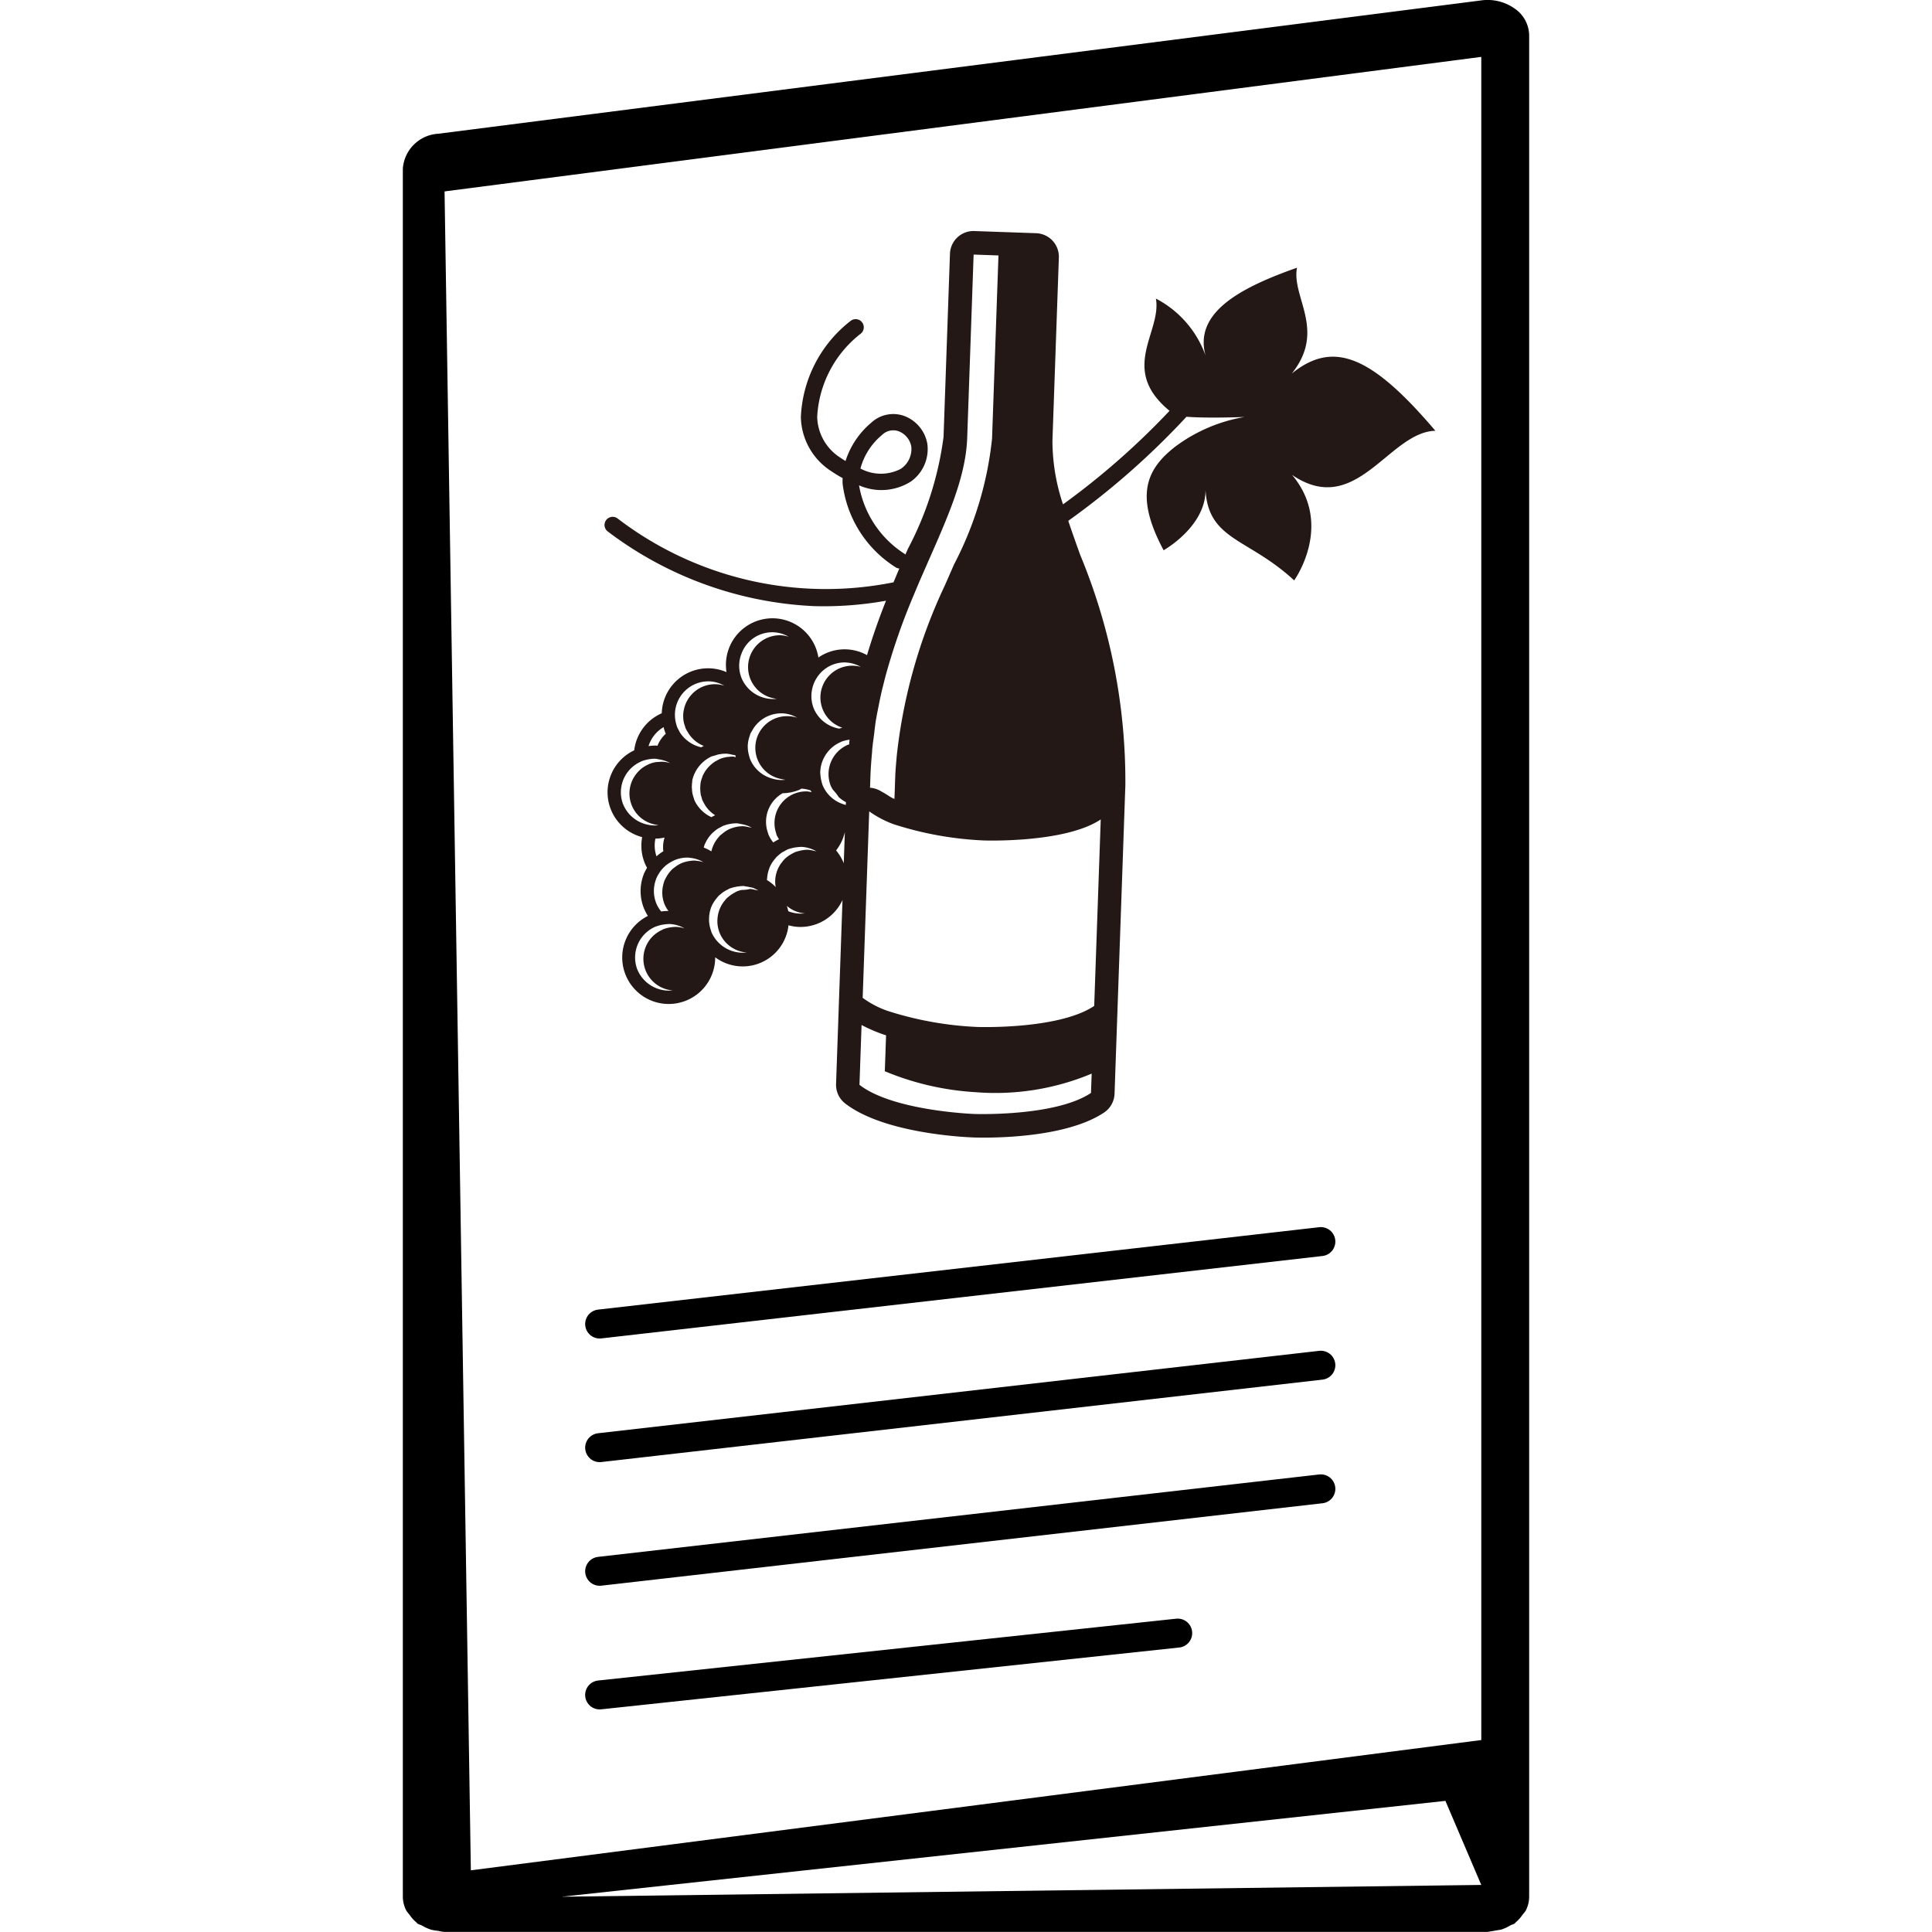 <svg xmlns="http://www.w3.org/2000/svg" width="100" height="100" viewBox="0 0 100 100">
  <g id="レイヤー_1" data-name="レイヤー 1" transform="translate(26.895 3.116)">
    <rect id="長方形_1030" data-name="長方形 1030" width="100" height="100" transform="translate(-26.895 -3.116)" fill="none"/>
    <g id="_93" data-name="93" transform="translate(-6.044 -3.116)">
      <path id="パス_9080" data-name="パス 9080" d="M55.82.024,1.837,6.925A1.95,1.95,0,0,0,0,8.728V98.178a1.553,1.553,0,0,0,.19.735,1.962,1.962,0,0,0,.15.187,1.837,1.837,0,0,0,.366.409c.02.017.026.039.046.054.066.046.155.061.227.1a2.376,2.376,0,0,0,.475.217,2.166,2.166,0,0,0,.377.063,2.141,2.141,0,0,0,.328.056H56.142a133.639,133.639,0,0,1,.705-.119,2.3,2.3,0,0,0,.475-.217c.072-.041.158-.056.227-.1.02-.015.026-.037.046-.054a1.837,1.837,0,0,0,.366-.409,1.6,1.6,0,0,0,.15-.187,1.577,1.577,0,0,0,.187-.735V1.828A1.707,1.707,0,0,0,57.547.446,2.424,2.424,0,0,0,55.814.024Zm0,97.543-47.593.61,45.736-4.961Zm0-7.5-52.3,6.744L2.159,9.911,55.82,2.947Z" transform="translate(0 -0.003)"/>
      <line id="線_218" data-name="線 218" y1="4.266" x2="37.329" transform="translate(10.187 64.265)" fill="none" stroke="#000" stroke-linecap="round" stroke-width="1.5"/>
      <line id="線_219" data-name="線 219" y1="4.266" x2="37.329" transform="translate(10.187 70.664)" fill="none" stroke="#000" stroke-linecap="round" stroke-width="1.5"/>
      <line id="線_220" data-name="線 220" y1="4.266" x2="37.329" transform="translate(10.187 77.063)" fill="none" stroke="#000" stroke-linecap="round" stroke-width="1.5"/>
      <line id="線_221" data-name="線 221" y1="3.2" x2="29.921" transform="translate(10.186 84.529)" fill="none" stroke="#000" stroke-linecap="round" stroke-width="1.5"/>
    </g>
    <g id="レイヤー_1-2" data-name="レイヤー 1" transform="matrix(0.999, 0.035, -0.035, 0.999, 3.413, 13.688)">
      <path id="パス_9022" data-name="パス 9022" d="M42.821,9.5C39.345,5.686,37.356,5,35.286,6.8c1.721-2.307-.163-3.954.079-5.487-3,1.173-5.255,2.545-4.571,4.715a5.356,5.356,0,0,0-2.675-2.862c.373,1.724-1.8,3.714.91,5.783a39.131,39.131,0,0,1-5.343,5.034,10.387,10.387,0,0,1-.663-3.272V1.219A1.219,1.219,0,0,0,21.8,0h-3.2a1.219,1.219,0,0,0-1.219,1.219v9.493a17.147,17.147,0,0,1-1.642,5.855c-.038.1-.08.2-.119.3-.01-.007-.014-.018-.024-.025a5.272,5.272,0,0,1-2.5-3.474,2.859,2.859,0,0,0,2.672-.288,2.059,2.059,0,0,0,.788-1.978A1.888,1.888,0,0,0,15.3,9.693a1.675,1.675,0,0,0-1.691.417,4.294,4.294,0,0,0-1.256,2.023c-.087-.049-.176-.1-.265-.157a2.574,2.574,0,0,1-1.282-2.086,5.845,5.845,0,0,1,2.1-4.372.421.421,0,1,0-.544-.644,6.658,6.658,0,0,0-2.4,5.078,3.415,3.415,0,0,0,1.677,2.738,6.764,6.764,0,0,0,.594.333c0,.1,0,.2.011.3a5.971,5.971,0,0,0,2.871,4.206.416.416,0,0,0,.217.07c-.092.235-.183.479-.276.725a17.751,17.751,0,0,1-14.39-2.8.422.422,0,1,0-.48.694A19.1,19.1,0,0,0,10.958,19.7,18.147,18.147,0,0,0,14.7,19.29c-.319.893-.62,1.843-.883,2.851a2.384,2.384,0,0,0-2.512.211,2.409,2.409,0,0,0-4.729.922A2.4,2.4,0,0,0,3.3,25.521a2.406,2.406,0,0,0-1.358,1.968,2.4,2.4,0,0,0,.569,4.477A2.4,2.4,0,0,0,2.7,33.323a2.163,2.163,0,0,0,.12.222,2.63,2.63,0,0,0-.137.277,2.4,2.4,0,0,0,.059,1.847,2.456,2.456,0,0,0,.209.364,2.407,2.407,0,1,0,3.557,2.019,2.385,2.385,0,0,0,3.735-1.789,2.443,2.443,0,0,0,.537.066,2.4,2.4,0,0,0,2.212-1.472v9.532a1.222,1.222,0,0,0,.505.989c2.059,1.486,6.24,1.529,6.71,1.529s4.651-.043,6.709-1.529a1.221,1.221,0,0,0,.505-.989V28.4a30.579,30.579,0,0,0-2.755-11.834c-.24-.6-.469-1.18-.679-1.74a40.323,40.323,0,0,0,5.929-5.6c1.112.049,3.007-.094,3.007-.094a8.3,8.3,0,0,0-3.555,1.678c-1.5,1.261-1.956,2.668-.393,5.366,0,0,2.261-1.375,2.046-3.359.172,2.784,2.266,2.522,4.764,4.682,0,0,1.969-2.935-.3-5.457,3.4,2.156,4.928-2.4,7.334-2.542ZM14.19,10.724a.829.829,0,0,1,.857-.227,1.047,1.047,0,0,1,.684.776,1.233,1.233,0,0,1-.51,1.17,2.228,2.228,0,0,1-2.083.053,3.4,3.4,0,0,1,1.051-1.772ZM2.516,38.86a1.736,1.736,0,0,1,.865-2.294c.016-.006.034-.01.049-.016a1.732,1.732,0,0,1,.42-.112,1.733,1.733,0,0,1,.243-.026,1.718,1.718,0,0,1,.776.2,1.633,1.633,0,0,0-.423-.062,1.717,1.717,0,0,0-.3.032,1.691,1.691,0,0,0-.381.115c-.024.011-.045.028-.068.039a1.642,1.642,0,0,0,.677,3.107,1.774,1.774,0,0,1-1.858-.986ZM1.479,30.333a1.734,1.734,0,0,1,.514-2.076,1.76,1.76,0,0,1,.311-.194.457.457,0,0,1,.041-.024,1.708,1.708,0,0,1,.286-.094,1.691,1.691,0,0,1,.419-.059h.01a1.518,1.518,0,0,1,.166.024,1.633,1.633,0,0,1,.174.027,1.767,1.767,0,0,1,.437.152,1.64,1.64,0,0,0-.425-.062h0c-.057,0-.112.012-.168.017a1.6,1.6,0,0,0-.168.017,1.61,1.61,0,0,0-.34.112c-.016.006-.028.016-.044.024a1.669,1.669,0,0,0-.295.186,1.583,1.583,0,0,0-.266.269,1.637,1.637,0,0,0,.984,2.632,1.552,1.552,0,0,0,.229.033,1.585,1.585,0,0,1-.257.024,1.826,1.826,0,0,1-.358-.038,1.746,1.746,0,0,1-1.246-.97Zm4.233-6.551a1.714,1.714,0,0,1,.776.2,1.614,1.614,0,0,0-.425-.062,1.632,1.632,0,0,0-.679.145,1.649,1.649,0,0,0-.945,1.219,1.61,1.61,0,0,0,.028.7,1.09,1.09,0,0,0,.049.139c.018.045.025.09.045.133.005.011.013.018.018.029a1.523,1.523,0,0,0,.1.161,1.646,1.646,0,0,0,.857.689c-.045.024-.089.049-.132.076a1.787,1.787,0,0,1-1.109-.7,1.624,1.624,0,0,1-.088-.151c-.025-.044-.056-.085-.077-.13a.081.081,0,0,1-.006-.019,1.836,1.836,0,0,1-.074-.218,1.776,1.776,0,0,1-.061-.334,1.733,1.733,0,0,1,1.72-1.876Zm1.619-1.529a1.694,1.694,0,0,1,2.4-.922,1.611,1.611,0,0,0-.426-.063,1.649,1.649,0,0,0-.07,3.295,1.772,1.772,0,0,1-1.86-.986,1.719,1.719,0,0,1-.043-1.325Zm5.41.307a1.714,1.714,0,0,1,.776.2,1.646,1.646,0,0,0-.845,3.181c-.055.016-.109.034-.163.053a1.754,1.754,0,0,1-1.348-.988,1.718,1.718,0,0,1-.135-.918,1.746,1.746,0,0,1,.291-.776,1.709,1.709,0,0,1,1.42-.755Zm.27,4.245a1.652,1.652,0,0,0-.825,2.185,1.589,1.589,0,0,0,.124.194,2.4,2.4,0,0,1,.294.347,1.6,1.6,0,0,0,.388.256v.145c-.061-.014-.122-.031-.182-.049a1.735,1.735,0,0,1-1.048-.915,2.192,2.192,0,0,1-.153-.679,1.742,1.742,0,0,1,.33-1.04,1.7,1.7,0,0,1,.644-.548c.016-.008.028-.018.044-.026a1.739,1.739,0,0,1,.439-.126c0,.043-.006.086-.01.129s0,.078,0,.115c-.013.006-.027.007-.04.014Zm-3.47-1.5a1.714,1.714,0,0,1,.776.2,1.609,1.609,0,0,0-.425-.062,1.641,1.641,0,0,0-.285,3.264,1.5,1.5,0,0,0,.217.031,1.726,1.726,0,0,1-.307.021,1.942,1.942,0,0,1-.859-.247,1.812,1.812,0,0,1-.255-.183,1.68,1.68,0,0,1-.277-.3,1.611,1.611,0,0,1-.162-.276,1.809,1.809,0,0,1-.083-.243,1.746,1.746,0,0,1-.071-.436,1.7,1.7,0,0,1,.085-.551c.011-.032.014-.064.026-.1A1.544,1.544,0,0,1,8,26.273a1.717,1.717,0,0,1,1.543-.966Zm-.234,6.7v0a1.62,1.62,0,0,1-.264-.4c-.016-.034-.022-.07-.035-.1A1.7,1.7,0,0,1,9.7,29.44a2.387,2.387,0,0,0,.841-.2c.045-.02.082-.049.125-.072a1.671,1.671,0,0,1,.481.079c.014.03.032.058.049.086a1.662,1.662,0,0,0-.218-.032,1.64,1.64,0,0,0-1.555,2.179c.017.049.03.1.052.155a1.5,1.5,0,0,0,.122.19A2.57,2.57,0,0,0,9.311,32ZM8.086,25.12v-.012l.011,0-.01.008ZM5.994,27.65l.011,0c.021-.01.045-.013.066-.022s.058-.018.086-.029c.055-.018.108-.04.164-.053l.077-.016a1.78,1.78,0,0,1,.32-.034c.006,0,.012,0,.019,0a1.727,1.727,0,0,1,.286.041c.053.011.11.009.162.024.007.032.017.062.025.094-.049,0-.094-.021-.142-.021a1.591,1.591,0,0,0-.259.028c-.019,0-.039,0-.059.006a1.756,1.756,0,0,0-.347.107l-.014.005c-.019.009-.036.023-.054.032-.042.021-.082.048-.121.071-.018.011-.038.019-.056.032-.038.025-.075.053-.112.082s-.06.051-.089.079a1.623,1.623,0,0,0-.432.631c-.006.016-.008.033-.014.049a1.8,1.8,0,0,0-.072.275v0c-.009.054-.008.109-.011.164v.036a1.527,1.527,0,0,0,.008.219,1.558,1.558,0,0,0,.032.219c.011.044.03.085.044.129s.032.112.057.167c.01.021.026.037.037.057a1.639,1.639,0,0,0,.641.678l-.042.024c-.049.028-.1.051-.146.083a1.771,1.771,0,0,1-.668-.485c-.009-.011-.018-.019-.027-.03a1.64,1.64,0,0,1-.216-.335l-.011-.019,0-.007c-.011-.024-.015-.049-.024-.072a1.616,1.616,0,0,1-.055-.162c-.006-.02-.015-.039-.019-.059A1.623,1.623,0,0,1,5,29.373c0-.025-.009-.048-.01-.076s0-.057,0-.085V29.2A1.5,1.5,0,0,1,5,29.025C5,29,5,28.97,5,28.943a1.756,1.756,0,0,1,.162-.481,1.808,1.808,0,0,1,.825-.812ZM5.776,32.2a1.714,1.714,0,0,1,.414-.624c.016-.016.035-.03.051-.045a1.44,1.44,0,0,1,.117-.1l.006-.006c.048-.034.1-.062.148-.093l.077-.044c.028-.015.044-.027.067-.038s.018-.012.028-.016a1.943,1.943,0,0,1,.713-.155,1.769,1.769,0,0,1,.191.028,1.723,1.723,0,0,1,.469.121c.039.016.078.034.116.053a1.538,1.538,0,0,0-.167-.024,1.5,1.5,0,0,0-.259-.038,1.649,1.649,0,0,0-.645.135c-.011,0-.024.006-.035.011a1.635,1.635,0,0,0-.266.155c-.039.028-.074.06-.111.091a.38.38,0,0,0-.03.026c-.032.029-.066.055-.1.085-.013.013-.028.026-.04.039-.029.032-.049.069-.078.1a1.663,1.663,0,0,0-.324.716,2.493,2.493,0,0,0-.4-.182,1.568,1.568,0,0,1,.053-.2Zm3.6,1.986A2.319,2.319,0,0,0,9.1,33.99c-.017-.011-.036-.019-.054-.029,0-.028,0-.055.005-.083a1.756,1.756,0,0,1,.076-.462c.014-.045.024-.09.042-.133a1.691,1.691,0,0,1,.18-.334c.016-.024.035-.046.051-.068s.049-.066.073-.1a.963.963,0,0,1,.1-.1,1.6,1.6,0,0,1,.215-.183c.031-.022.065-.037.1-.057a1.717,1.717,0,0,1,.182-.107h0a1.7,1.7,0,0,1,.219-.072,1.755,1.755,0,0,1,.291-.06,1.9,1.9,0,0,1,.2-.021,1.717,1.717,0,0,1,.423.063,1.627,1.627,0,0,1,.268.1l.054.024.032.015c-.014,0-.03,0-.045-.007-.032-.007-.065-.008-.1-.015a1.622,1.622,0,0,0-.284-.041,1.606,1.606,0,0,0-.469.077,1.534,1.534,0,0,0-.211.07c-.016.007-.029.017-.045.025a1.612,1.612,0,0,0-.142.082,1.6,1.6,0,0,0-.342.272,1.782,1.782,0,0,0-.127.164c-.028.039-.057.076-.082.118a1.668,1.668,0,0,0-.129.263,1.646,1.646,0,0,0-.106.638,1.512,1.512,0,0,0,.037.279c-.046-.043-.092-.086-.14-.126ZM3.514,26.511c.01.021.023.041.033.062a1.642,1.642,0,0,0-.41.636c-.026,0-.051-.006-.078-.006a2.449,2.449,0,0,0-.383.041,1.726,1.726,0,0,1,.746-1.009,2.328,2.328,0,0,0,.093.276ZM3.2,32.019a2.376,2.376,0,0,0,.471-.072,1.641,1.641,0,0,0-.039.712,2.337,2.337,0,0,0-.345.275A1.716,1.716,0,0,1,3.2,32.019Zm.125,2.043a1.692,1.692,0,0,1,.127-.258,1.649,1.649,0,0,1,.207-.286,1.618,1.618,0,0,1,.239-.218c.042-.032.086-.059.131-.087a1.706,1.706,0,0,1,.155-.089c.016-.008.031-.019.048-.027a1.714,1.714,0,0,1,.713-.155c.017,0,.034.007.049.007a1.736,1.736,0,0,1,.35.051,1.61,1.61,0,0,1,.358.136l.016.007a.034.034,0,0,1-.016,0,1.711,1.711,0,0,0-.348-.051c-.021,0-.039-.008-.06-.008a1.571,1.571,0,0,0-.279.03,1.734,1.734,0,0,0-.4.118,1.627,1.627,0,0,0-.225.129c-.052.035-.1.073-.148.113s-.081.066-.117.1a1.76,1.76,0,0,0-.333.5c-.011.026-.027.048-.037.074a1.585,1.585,0,0,0-.069.256,1.634,1.634,0,0,0,.11,1.007,1.675,1.675,0,0,0,.21.329,2.445,2.445,0,0,0-.375.039,1.629,1.629,0,0,1-.261-.393A1.717,1.717,0,0,1,3.3,34.137c.008-.024.011-.048.02-.073Zm2.946,2.7c-.01-.021-.013-.044-.022-.065a1.755,1.755,0,0,1-.1-.335,1.692,1.692,0,0,1-.027-.208,1.86,1.86,0,0,1,0-.2.168.168,0,0,1,0-.021,2.01,2.01,0,0,1,.024-.216,1.856,1.856,0,0,1,.077-.285,1.712,1.712,0,0,1,.23-.409,1.823,1.823,0,0,1,.14-.177c.022-.023.049-.04.072-.062l.032-.028a.794.794,0,0,1,.078-.068,1.668,1.668,0,0,1,.157-.108c.024-.015.048-.029.074-.042s.049-.03.073-.042a.542.542,0,0,1,.051-.03c.035-.016.072-.022.108-.037a.9.9,0,0,1,.092-.03,2.425,2.425,0,0,1,.513-.088c.037,0,.071.013.107.016a1.587,1.587,0,0,1,.213.032,1.637,1.637,0,0,1,.2.036c.02.007.037.018.056.026a1.463,1.463,0,0,1,.177.081l.027.012c-.012,0-.026,0-.038-.005a1.382,1.382,0,0,0-.148-.021,1.559,1.559,0,0,0-.238-.036H8.187a1.645,1.645,0,0,1-.422.065,1.649,1.649,0,0,0-.245.081,1.566,1.566,0,0,0-.167.1,1.523,1.523,0,0,0-.226.163,1.44,1.44,0,0,0-.133.119c-.035.037-.063.081-.094.12l-.043.056a1.658,1.658,0,0,0-.26.582,1.731,1.731,0,0,0-.034.221,1.617,1.617,0,0,0,.022.476,1.71,1.71,0,0,0,.111.352,1.649,1.649,0,0,0,1.435.96,1.773,1.773,0,0,1-1.861-.985Zm3.85-1.5a1.627,1.627,0,0,0,.943.355,1.76,1.76,0,0,1-.857-.081,2.374,2.374,0,0,0-.086-.274Zm4.092-4.769V30.22c.078.056.164.107.251.157a5.353,5.353,0,0,0,1.036.465,17.647,17.647,0,0,0,4.709.677s4.2,0,6-1.3v9.663c-1.8,1.3-6,1.3-6,1.3a17.647,17.647,0,0,1-4.709-.677,4.9,4.9,0,0,1-1.287-.623V30.492ZM16.529,17.9c1.058-2.688,2.078-4.976,2.078-7.19V1.219h1.287v9.493a18.131,18.131,0,0,1-1.737,6.574l-.083.208c-.118.3-.238.6-.357.9a27.568,27.568,0,0,0-2.176,8.855c-.02.378-.044.754-.044,1.147v1.136c-.029-.012-.065-.022-.094-.035a2.839,2.839,0,0,1-.295-.166c-.03-.017-.064-.034-.092-.051s-.066-.033-.093-.051-.04-.017-.059-.03-.039-.018-.059-.03a.97.97,0,0,0-.1-.051,1.219,1.219,0,0,0-.492-.12v-.6c0-.432.018-.848.042-1.261,0-.063,0-.131.006-.194s.009-.1.012-.154a.032.032,0,0,1,0-.013c.008-.12.024-.233.034-.352s.021-.222.032-.332a.244.244,0,0,1,0-.038c.017-.173.029-.351.049-.519.01-.072.021-.142.031-.215.026-.194.06-.382.091-.571.018-.115.035-.23.055-.343.032-.18.064-.357.1-.534.013-.068.03-.133.044-.2.04-.194.081-.384.125-.572a33.152,33.152,0,0,1,1.3-4.175q.194-.522.394-1.025ZM12.977,32.921a2.431,2.431,0,0,0-.407-.618,2.41,2.41,0,0,0,.42-.965v1.623A.358.358,0,0,0,12.977,32.921ZM26.2,44.39c-1.8,1.3-5.995,1.3-5.995,1.3s-4.2,0-6-1.3v-3.1a8,8,0,0,0,1.287.491v1.86a14.384,14.384,0,0,0,4.709.918,12.892,12.892,0,0,0,6-1.17Z" transform="translate(1.348 -5.549)" fill="#231815"/>
    </g>
  </g>
</svg>

